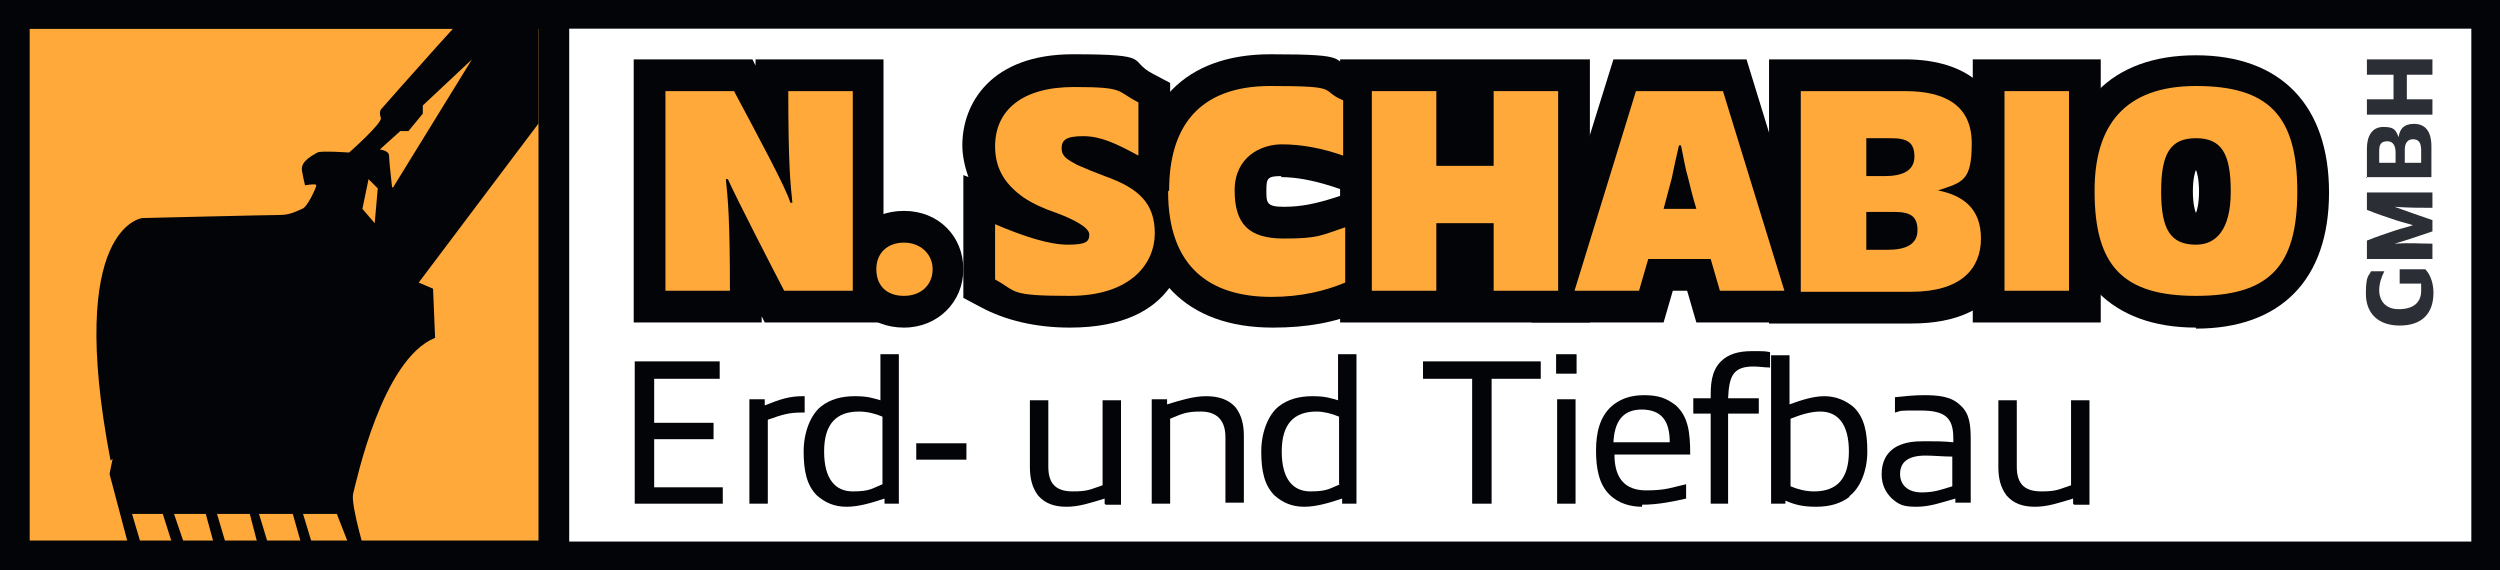 <svg xmlns="http://www.w3.org/2000/svg" xmlns:xlink="http://www.w3.org/1999/xlink" id="Ebene_1" viewBox="0 0 244.2 55.7"><defs><style>      .st0, .st1 {        fill: none;      }      .st1 {        stroke: #020407;        stroke-miterlimit: 10;        stroke-width: 2.8px;      }      .st2 {        fill: #ffa93b;      }      .st3 {        fill: #020407;      }      .st4 {        fill: #2c2e35;      }      .st5 {        clip-path: url(#clippath);      }    </style><clipPath id="clippath"><rect class="st0" x="9.4" y="2.4" width="43.2" height="51"></rect></clipPath></defs><rect class="st3" x=".3" y=".2" width="55.3" height="55.3"></rect><rect class="st2" x="2.9" y="2.8" width="49.7" height="50"></rect><polygon class="st3" points="74.7 31.5 74.4 30.9 74.4 31.5 61.9 31.5 61.9 5.8 73.5 5.8 73.8 6.4 73.8 5.8 86.3 5.8 86.3 31.5 74.7 31.5"></polygon><path class="st3" d="M65,8.9h6.7c2.5,4.7,5.1,9.5,5.5,10.9h.2c-.2-1.9-.4-3.8-.4-10.9h6.3v19.5h-6.7c-1.2-2.3-4.6-8.9-5.5-10.9h-.2c.2,1.9.4,3.9.4,10.9h-6.3V8.9Z"></path><path class="st3" d="M88.3,32c-3.4,0-5.8-2.4-5.8-5.7s2.4-5.7,5.8-5.7,5.8,2.5,5.8,5.7-2.5,5.7-5.8,5.7"></path><path class="st3" d="M85.6,26.3c0-1.6,1.1-2.6,2.7-2.6s2.8,1.1,2.8,2.6-1.1,2.6-2.8,2.6-2.7-1-2.7-2.6"></path><path class="st3" d="M104.5,32c-3.3,0-6.3-.7-8.7-2l-1.7-.9v-12l.5.2c-.4-1.1-.6-2.2-.6-3.1,0-4.1,2.8-8.9,10.8-8.9s5.3.6,7.8,1.9l1.7.9v9.7c1,1.2,1.6,2.9,1.6,5s-.8,9.2-11.4,9.2"></path><path class="st3" d="M97.2,27.3v-5.4c2.8,1.2,5.3,2,7.1,2s2.1-.3,2.1-1-1.6-1.5-3.2-2.1c-1.2-.4-2.3-.9-3.2-1.5-1.7-1.2-2.8-2.7-2.8-5,0-3.5,2.6-5.8,7.7-5.8s4.1.4,6.3,1.5v5.2c-2.2-1.2-3.7-1.9-5.4-1.9s-2.1.4-2.1,1.2.6,1.1,1.5,1.6c.9.4,1.9.8,2.7,1.1,3.4,1.2,4.9,2.7,4.9,5.6s-2.3,6.1-8.3,6.1-5.1-.4-7.3-1.6"></path><path class="st3" d="M124.3,32c-8.4,0-13.2-4.9-13.2-13.4s4.7-13.3,13-13.3,5.6.5,8.3,1.6l2,.8v10.3h.3c0,0,0,11.6,0,11.6l-1.8.8c-2.4,1.1-5.3,1.6-8.5,1.6M125.2,17.2c-1.4,0-1.5.2-1.5,1.4s0,1.6,1.7,1.6,3.1-.3,5-.9l1.5-.5-1.8-.6c-1.9-.6-3.5-.9-5-.9"></path><path class="st3" d="M114.2,18.6c0-6.1,2.8-10.2,9.9-10.2s4.7.4,7.1,1.4v5.4c-2-.7-4-1.1-6-1.1s-4.6,1.2-4.6,4.5,1.4,4.7,4.8,4.7,3.6-.3,6-1.1v5.4c-1.9.8-4.3,1.4-7.2,1.4-6,0-10.1-2.9-10.1-10.3"></path><rect class="st3" x="130.9" y="5.8" width="24.4" height="25.7"></rect><polygon class="st3" points="145.9 21.8 140.3 21.8 140.3 28.4 134 28.4 134 8.9 140.3 8.9 140.3 16.2 145.9 16.2 145.9 8.9 152.2 8.9 152.2 28.4 145.9 28.4 145.9 21.8"></polygon><polygon class="st3" points="165.7 31.5 164.8 28.4 163.4 28.4 162.5 31.5 149.6 31.5 157.6 5.8 170.6 5.8 178.5 31.5 165.7 31.5"></polygon><path class="st3" d="M159.8,8.9h8.5l6,19.5h-6.3l-.9-3.1h-6.1l-.9,3.1h-6.3l6-19.5ZM165.7,20.4c-.4-1.3-.6-2.2-.8-3-.3-1-.4-1.8-.7-3.2h-.2c-.4,1.7-.4,1.8-.7,3.2l-.8,3h3.3Z"></path><path class="st3" d="M172.8,31.5V5.8h13.3c6,0,9.6,3,9.6,8.2s-.3,2.9-1,4c1.2,1.3,1.9,3.1,1.9,5.3s-.7,8.3-9.9,8.3h-13.9Z"></path><path class="st3" d="M175.9,8.9h10.2c3.9,0,6.5,1.4,6.5,5.1s-.9,3.8-3.3,4.6h0c2.5.5,4.2,1.8,4.2,4.7s-1.9,5.2-6.8,5.2h-10.8V8.9ZM184.1,17.2c1.7,0,2.9-.5,2.9-1.9s-.7-1.8-2.3-1.8h-2.4v3.7h1.8ZM184.4,24.4c1.7,0,2.9-.5,2.9-1.9s-.7-1.8-2.3-1.8h-2.7v3.7h2.1Z"></path><rect class="st3" x="192.7" y="5.8" width="12.5" height="25.7"></rect><rect class="st3" x="195.8" y="8.9" width="6.3" height="19.5"></rect><path class="st3" d="M214.5,32c-8.3,0-13-4.9-13-13.3s4.7-13.3,13-13.3,13,4.9,13,13.4-4.7,13.3-13,13.3M214.5,16.6c-.1.2-.3.9-.3,2.1s.2,1.9.3,2.1c.1-.2.3-.9.3-2.1s-.2-1.9-.3-2.1"></path><path class="st3" d="M204.6,18.6c0-6.2,2.8-10.2,9.9-10.2s9.9,2.9,9.9,10.3-2.8,10.2-9.9,10.2-9.9-2.9-9.9-10.2M214.5,23.9c2,0,3.4-1.5,3.4-5.2s-.9-5.2-3.4-5.2-3.4,1.5-3.4,5.2.9,5.2,3.4,5.2"></path><path class="st2" d="M65,8.9h6.7c2.5,4.7,5.1,9.5,5.5,10.9h.2c-.2-1.9-.4-3.8-.4-10.9h6.3v19.5h-6.7c-1.2-2.3-4.6-8.9-5.5-10.9h-.2c.2,1.9.4,3.9.4,10.9h-6.3V8.9Z"></path><path class="st2" d="M85.6,26.3c0-1.6,1.1-2.6,2.7-2.6s2.8,1.1,2.8,2.6-1.1,2.6-2.8,2.6-2.7-1-2.7-2.6"></path><path class="st2" d="M97.2,27.3v-5.4c2.8,1.2,5.3,2,7.1,2s2.1-.3,2.1-1-1.6-1.5-3.2-2.1c-1.2-.4-2.3-.9-3.2-1.5-1.7-1.2-2.8-2.7-2.8-5,0-3.5,2.6-5.8,7.7-5.8s4.1.4,6.3,1.5v5.2c-2.2-1.2-3.7-1.9-5.4-1.9s-2.1.4-2.1,1.2.6,1.1,1.5,1.6c.9.4,1.9.8,2.7,1.1,3.4,1.2,4.9,2.7,4.9,5.6s-2.3,6.1-8.3,6.1-5.1-.4-7.3-1.6"></path><path class="st2" d="M114.2,18.6c0-6.1,2.8-10.2,9.9-10.2s4.7.4,7.1,1.4v5.4c-2-.7-4-1.1-6-1.1s-4.6,1.2-4.6,4.5,1.4,4.7,4.8,4.7,3.6-.3,6-1.1v5.4c-1.9.8-4.3,1.4-7.2,1.4-6,0-10.1-2.9-10.1-10.3"></path><polygon class="st2" points="145.9 21.8 140.3 21.8 140.3 28.4 134 28.4 134 8.9 140.3 8.9 140.3 16.2 145.9 16.2 145.9 8.9 152.2 8.9 152.2 28.4 145.9 28.4 145.9 21.8"></polygon><path class="st2" d="M159.8,8.9h8.5l6,19.5h-6.3l-.9-3.1h-6.1l-.9,3.1h-6.3l6-19.5ZM165.7,20.4c-.4-1.3-.6-2.2-.8-3-.3-1-.4-1.8-.7-3.2h-.2c-.4,1.7-.4,1.8-.7,3.2l-.8,3h3.3Z"></path><path class="st2" d="M175.9,8.9h10.2c3.9,0,6.5,1.4,6.5,5.1s-.9,3.8-3.3,4.6h0c2.5.5,4.2,1.8,4.2,4.7s-1.9,5.2-6.8,5.2h-10.8V8.9ZM184.1,17.2c1.7,0,2.9-.5,2.9-1.9s-.7-1.8-2.3-1.8h-2.4v3.7h1.8ZM184.4,24.4c1.7,0,2.9-.5,2.9-1.9s-.7-1.8-2.3-1.8h-2.7v3.7h2.1Z"></path><rect class="st2" x="195.8" y="8.9" width="6.3" height="19.5"></rect><path class="st2" d="M204.6,18.6c0-6.2,2.8-10.2,9.9-10.2s9.9,2.9,9.9,10.3-2.8,10.2-9.9,10.2-9.9-2.9-9.9-10.2M214.5,23.9c2,0,3.4-1.5,3.4-5.2s-.9-5.2-3.4-5.2-3.4,1.5-3.4,5.2.9,5.2,3.4,5.2"></path><path class="st4" d="M234.4,31.8c-2.1,0-3.3-1.2-3.3-3.1s.3-1.7.5-2.2h1.3c-.3.6-.5,1.2-.5,1.9s.4,1.8,1.9,1.8,2.2-.7,2.2-1.8,0-.6-.2-.7h-1.9v-1.4h2.5c.4.4.8,1.2.8,2.3,0,2-1.1,3.2-3.3,3.2"></path><path class="st4" d="M231.2,25.2v-1.7c1-.4,1.9-.7,2.8-1,.6-.2,1.1-.3,1.7-.5h0c-.6-.2-1.1-.3-1.7-.5-.9-.3-1.8-.6-2.8-1v-1.7h6.4v1.5c-1.3,0-2.2,0-3.7-.1h0c1.4.5,2.5.9,3.7,1.3v1.1c-1.2.4-2.3.8-3.7,1.2h0c1.5-.1,2.4,0,3.7,0v1.5h-6.4Z"></path><path class="st4" d="M231.2,17.4v-2.9c0-1.2.5-2.1,1.6-2.1s1.2.3,1.5,1h0c.1-.8.5-1.3,1.5-1.3s1.7.6,1.7,2.2v3h-6.4ZM234,14.9c0-.6-.2-1.1-.8-1.1s-.8.3-.8.9v1.2h1.6v-1ZM236.5,14.7c0-.7-.2-1.1-.8-1.1s-.8.5-.8,1v1.3h1.6v-1.2Z"></path><polygon class="st4" points="235.1 7.3 235.1 9.7 237.6 9.7 237.6 11.2 231.2 11.2 231.2 9.7 233.8 9.7 233.8 7.3 231.2 7.3 231.2 5.8 237.6 5.8 237.6 7.3 235.1 7.3"></polygon><g class="st5"><path class="st3" d="M11,44.8l-.3,1.5,2.2,8.3h1.3s-1.3-4.4-1.3-4.4h3l1.4,4.4h1.2s-1.5-4.4-1.5-4.4h3.1l1.2,4.4h1.2c0,0-1.3-4.4-1.3-4.4h3.2l1.2,4.6h1.1c0,0-1.4-4.6-1.4-4.6h3.3l1.3,4.6h1.1s-1.4-4.6-1.4-4.6h3.3l1.8,4.6h1.2s-1.7-5.5-1.4-6.6c.3-1.1,2.8-13.1,8-15.2l-.2-4.8-1.4-.6L59.2,3.3l16,10s2.3,2,2.5,2.8l.6,5.1-9.8.5s-3.4.5-3.8,4.8c-.4,3.9-1.1,13,0,18.5,0,.5.2,1,.4,1.5,0,0,.9,2,3.1,2.3.3,0,11.2.3,11.2.3v.6l.9.2v2.2l15.5.3v-2.2h.8v-1.2h11.2s3.4-.6,3.5-2.3c0-.2,0-.5,0-.8,0-.8,0-1.9,0-3.1,0-.8,0-1.7,0-2.5,0-.7,0-1.3,0-1.8,0-1,0-1.6,0-1.6,0,0-.9-2.9-2.9-2.9h-2.5v-.9h-2.5v-1.8h-1.1v1.5h-7.7v.9h-3.4s-2.6-17.1-4.3-19.7c0,0-.2-1.8-.5-2-.3-.2-.6-.3-.6-.3,0,0-2.6-4.5-3.4-4.8-.8-.3-1.5-.6-1.5-.6l-.3-1.1s-3.4-4.6-3.8-4.6-1.4-.2-1.4-.2l-8.8-8.9-1.1.6-1.2-1.2v-1.2l-2.2-2.9s-5.8,1.5-6,1.7c-.2.2-4.2,7.4-4.2,7.4,0,0-1.8,1.4-2.9,2-1.1.6-11.8,12.8-11.8,12.8,0,0-.2.3,0,.8.2.5-3.1,3.4-3.1,3.4,0,0-2.8-.2-3.1,0-.3.2-1.7.8-1.5,1.8.2,1.1.3,1.4.3,1.4,0,0,1.1-.2,1.1,0s-.9,2.2-1.4,2.3c-.5.2-1.1.6-2.2.6s-13.4.3-13.4.3c0,0-7.5.8-3.1,23.7M78.9,17.2c.9.6,2,3.8,2,3.8l-1.5-.2-.5-3.7ZM61.5-4.5l1.2-4.2,2,1.5-.3.8,2,1.8.6-.2,7.1,6.9-6.9-3.1-5.7-3.7ZM38.3,18.3s-.3-2.6-.3-3.1-.9-.6-.9-.6l2-1.8h.8l1.4-1.7v-.8l4.8-4.5-7.7,12.5ZM35.4,20.4l.6-2.9.9.9-.3,3.4-1.2-1.4Z"></path></g><polygon class="st3" points="62 49.2 62 35.3 70.3 35.3 70.3 37 63.9 37 63.9 41.3 69.7 41.3 69.7 42.9 63.9 42.9 63.9 47.6 70.6 47.6 70.6 49.2 62 49.2"></polygon><path class="st3" d="M73.2,49.2v-10.2h1.5v.6c1.5-.6,2.4-.9,3.7-.9h.2v1.6h-.4c-1.1,0-1.8.2-3.2.7v8.2h-1.8Z"></path><path class="st3" d="M86.4,49.2v-.5c-1.2.4-2.5.8-3.7.8s-2.1-.4-2.9-1.1c-1-1-1.3-2.4-1.3-4.3s.7-3.6,1.7-4.4c.9-.7,2-1,3.3-1s1.8.2,2.5.4v-4.5h1.8v14.6h-1.5ZM86.2,47.3v-6.6c-.7-.3-1.5-.5-2.3-.5-2.2,0-3.4,1.2-3.4,3.9s1.1,3.9,2.8,3.9,1.9-.3,2.9-.7"></path><rect class="st3" x="89.5" y="43.3" width="4.9" height="1.6"></rect><path class="st3" d="M107.9,49.2v-.5c-1.3.4-2.5.8-3.7.8s-2.1-.3-2.8-1.1c-.6-.8-.8-1.7-.8-2.8v-6.5h1.8v6.5c0,1.8.9,2.4,2.4,2.4s1.7-.2,2.9-.6v-8.3h1.8v10.2h-1.5Z"></path><path class="st3" d="M119.7,49.2v-6.5c0-1.8-1-2.5-2.4-2.5s-1.8.2-3,.7v8.3h-1.8v-10.2h1.5v.5c1.3-.4,2.6-.8,3.8-.8s2.2.3,2.9,1.1c.6.8.8,1.7.8,2.8v6.5h-1.8Z"></path><path class="st3" d="M131.1,49.2v-.5c-1.2.4-2.5.8-3.7.8s-2.1-.4-2.9-1.1c-1-1-1.3-2.4-1.3-4.3s.7-3.6,1.7-4.4c.9-.7,2-1,3.3-1s1.8.2,2.5.4v-4.5h1.8v14.6h-1.5ZM130.8,47.3v-6.6c-.7-.3-1.5-.5-2.2-.5-2.2,0-3.4,1.2-3.4,3.9s1.1,3.9,2.8,3.9,1.9-.3,2.9-.7"></path><polygon class="st3" points="143.8 49.2 143.8 37 139 37 139 35.3 150.5 35.3 150.5 37 145.7 37 145.7 49.2 143.8 49.2"></polygon><path class="st3" d="M152,34.6h2v1.9h-2v-1.9ZM153.8,49.2h-1.7v-10.2h1.8v10.2h0Z"></path><path class="st3" d="M160.4,49.5c-1.1,0-2.3-.3-3.2-1.2-1-1-1.3-2.5-1.3-4.3s.4-3.3,1.5-4.3c.8-.7,1.8-1.1,3.2-1.1s2.2.3,3.1,1c1.2,1.1,1.4,2.6,1.4,4.8h-7.4c0,2.4,1.1,3.5,3.1,3.5s2.5-.3,3.9-.6v1.4c-1.3.3-2.8.6-4.3.6M160.4,40c-2,0-2.7,1.3-2.8,3.2h5.5c0-2.1-.8-3.2-2.8-3.2"></path><path class="st3" d="M167.1,49.2v-8.8h-1.7v-1.5h1.7c0-1.2,0-2.6,1-3.6.7-.7,1.7-1,3-1s1.3,0,1.8.1v1.5c-.5,0-1.1-.1-1.6-.1-2,0-2.4.9-2.5,3.1h3v1.5h-3v8.8h-1.8Z"></path><path class="st3" d="M180.7,48.5c-.9.7-2,1-3.3,1s-2.1-.2-3-.6v.3h-1.4v-14.5h1.8v4.8c1.1-.4,2.3-.8,3.4-.8s2.1.4,2.9,1.1c1,1,1.3,2.4,1.3,4.3s-.7,3.6-1.8,4.4M177.8,40.2c-.9,0-1.9.3-2.9.7v6.6c.7.3,1.5.5,2.3.5,2.2,0,3.4-1.2,3.4-3.9s-1.1-3.9-2.8-3.9"></path><path class="st3" d="M191,49.2v-.5c-1.4.4-2.5.8-3.8.8s-1.7-.2-2.4-.8c-.6-.6-1-1.3-1-2.4s.4-2.1,1.5-2.7c.8-.4,1.6-.5,2.7-.5s1.8,0,2.8.1v-.4c0-2-.8-2.7-3.2-2.7s-1.7,0-2.5.2v-1.5c.9-.1,1.9-.2,2.8-.2,1.4,0,2.7.1,3.6,1,.9.8,1,1.9,1,3.4v6.1h-1.5ZM190.7,44.6c-.8,0-1.9-.1-2.6-.1-1.8,0-2.5.7-2.5,1.8s.8,1.8,2.1,1.8,2-.3,3-.6v-2.9Z"></path><path class="st3" d="M202.5,49.2v-.5c-1.3.4-2.5.8-3.7.8s-2.1-.3-2.8-1.1c-.6-.8-.8-1.7-.8-2.8v-6.5h1.8v6.5c0,1.8.9,2.4,2.4,2.4s1.7-.2,2.9-.6v-8.3h1.8v10.2h-1.5Z"></path><rect class="st1" x="1.4" y="1.4" width="241.4" height="52.9"></rect></svg>